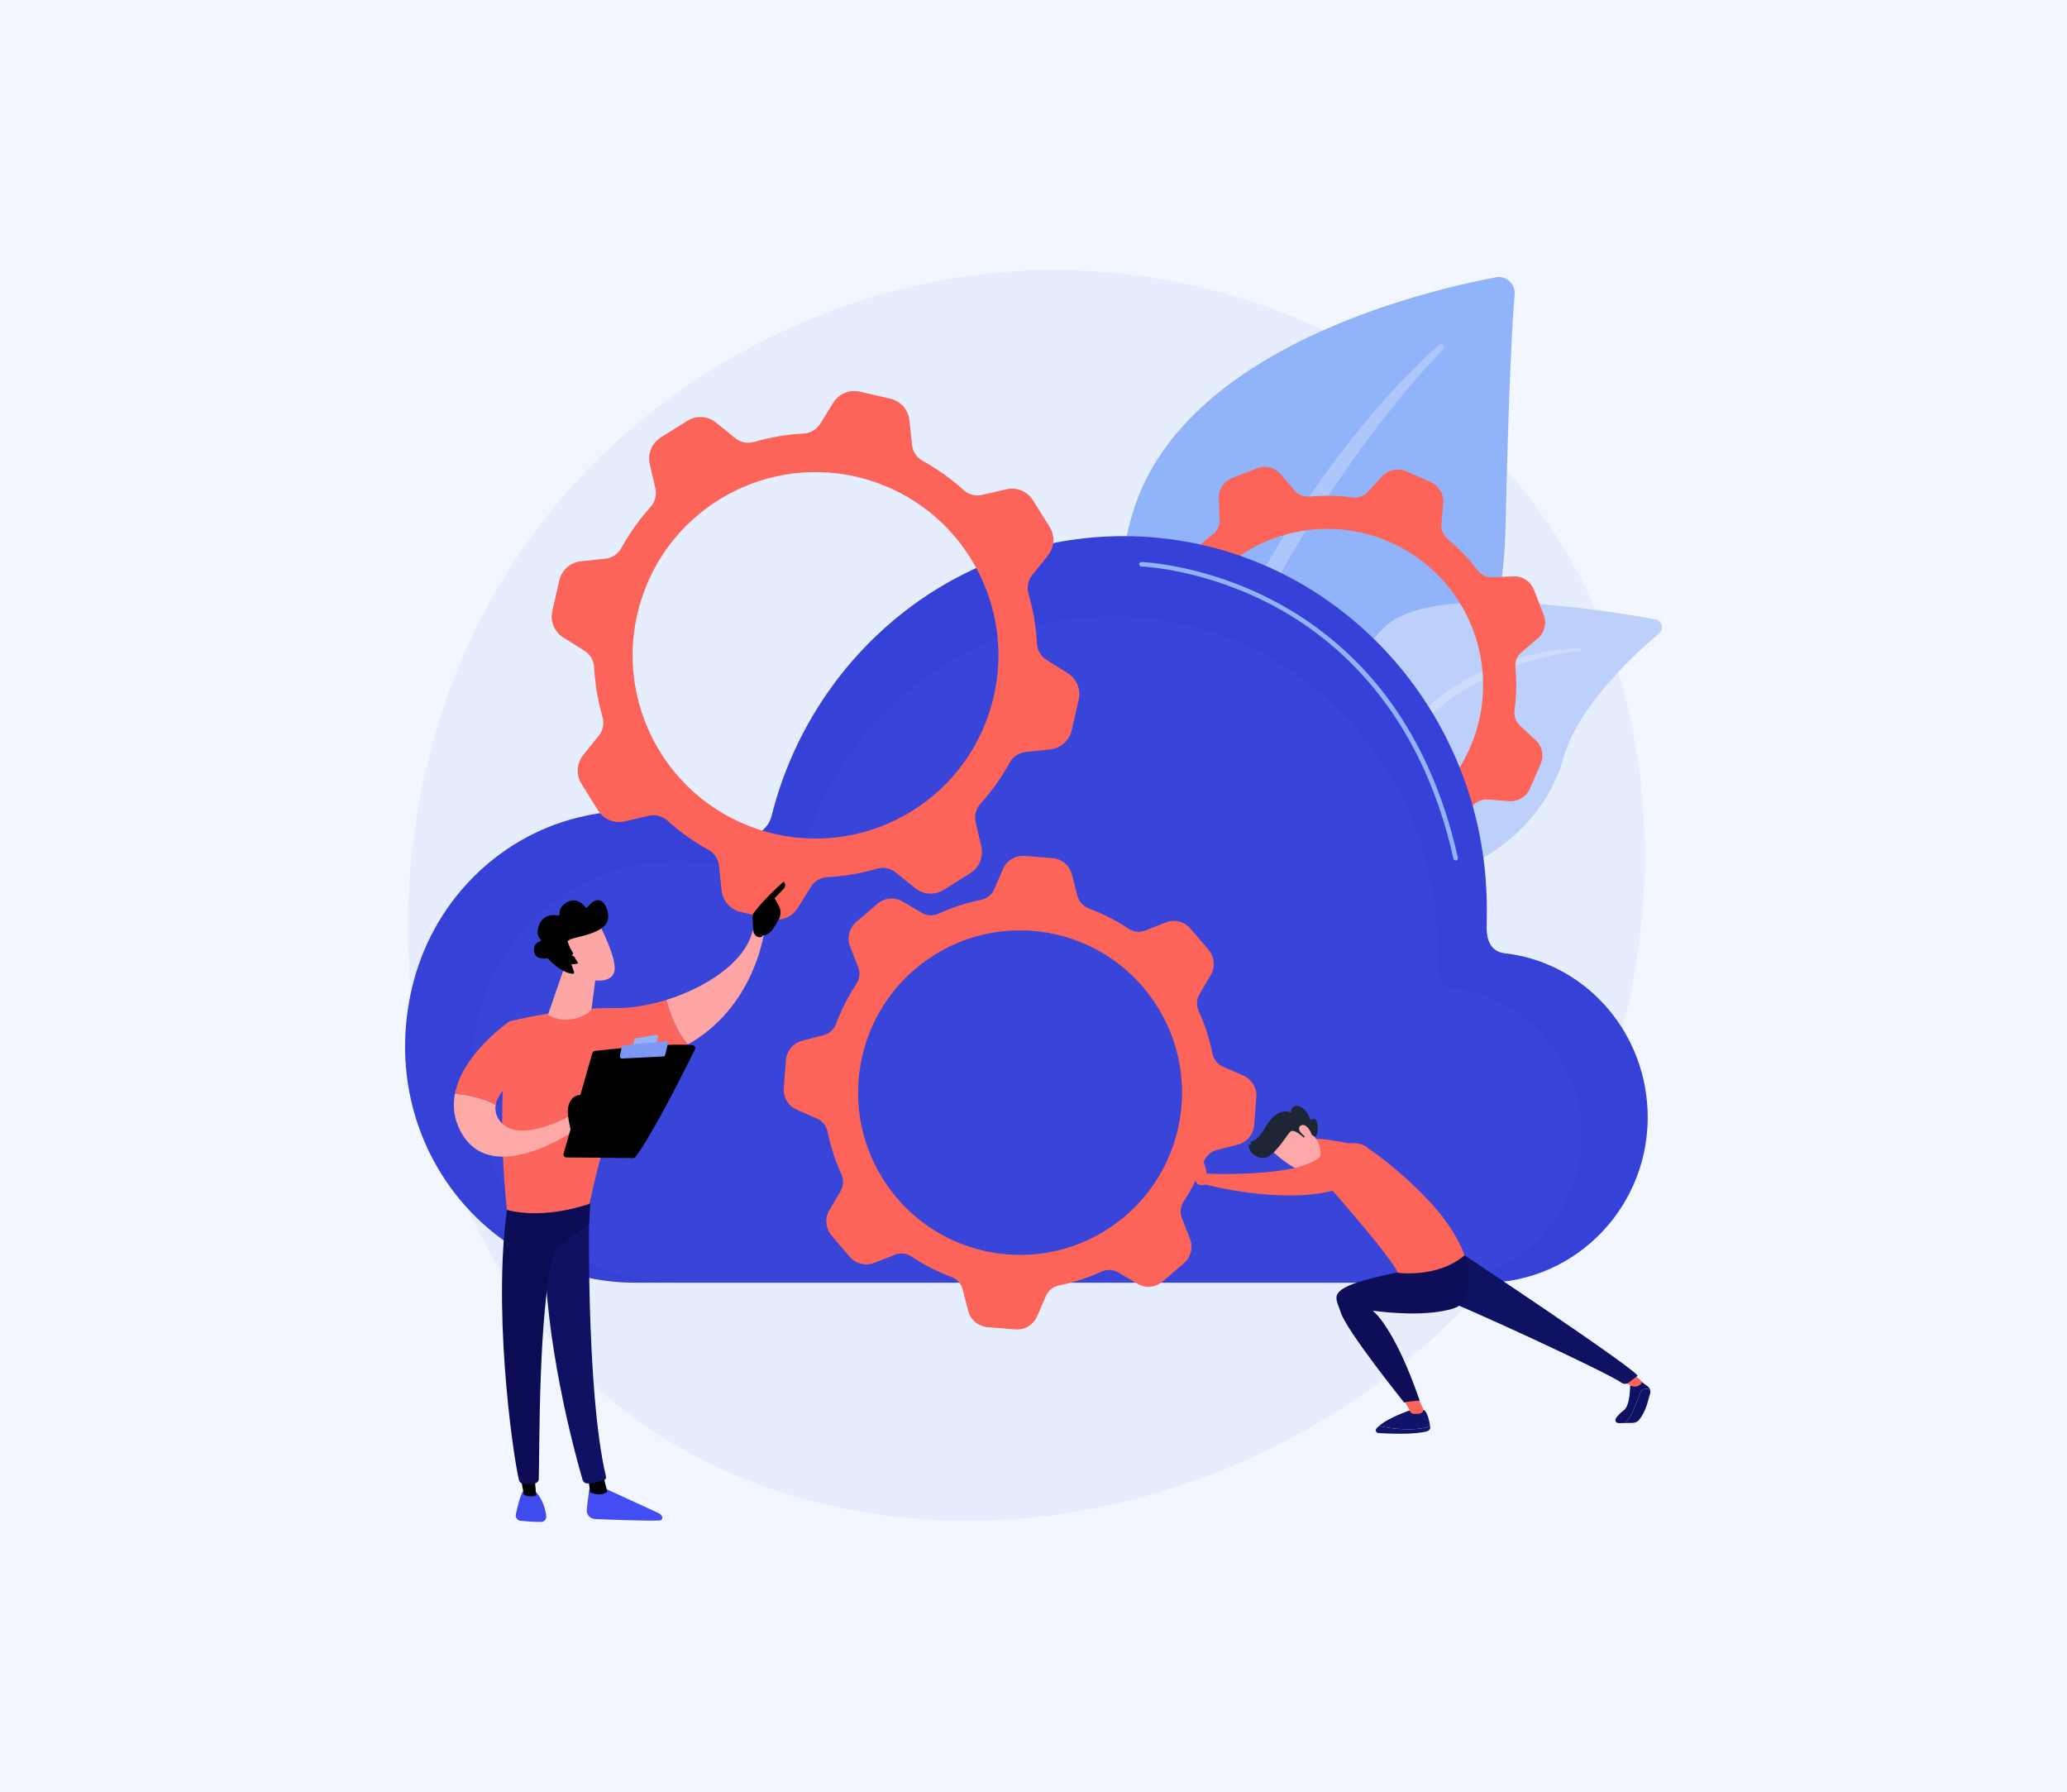 <?xml version="1.0" encoding="UTF-8"?>
<svg xmlns="http://www.w3.org/2000/svg" width="398" height="345" viewBox="0 0 398 345" fill="none">
  <rect width="398" height="345" fill="#F2F7FF"></rect>
  <g clip-path="url(#clip0_1_196)">
    <path d="M306.72 214.67C283.615 269.163 222.069 299.69 168.696 291.454C160.011 290.115 136.202 286.122 115.12 267.293C74.543 231.045 65.864 159.265 98.598 108.68C122.424 71.864 165.135 50.994 205.718 52.038C214.458 52.264 247.96 53.647 277.402 77.965C281.727 81.538 291.264 90.026 299.859 103.49C320.043 135.107 321.778 179.158 306.72 214.67Z" fill="#E6EDFC"></path>
    <path d="M231.232 203.322C231.232 203.322 230.459 170.786 245.421 162.078C260.382 153.37 288.829 147.927 289.894 101.207C290.52 73.856 291.194 61.897 291.646 56.683C291.822 54.65 290.019 53.006 288.016 53.386C273.847 56.06 227.816 67.065 218.164 98.534C206.723 135.84 231.229 203.322 231.229 203.322H231.232Z" fill="#91B3FA"></path>
    <path opacity="0.26" d="M277.058 66.383C261.503 80.279 243.519 104.87 233.933 129.461C232.703 133.515 229.104 142.133 227.541 157.444C226.145 170.215 226.837 183.711 228.531 192.645C228.638 193.211 229.182 193.582 229.747 193.475C230.717 193.289 230.586 192.245 230.578 192.28C228.644 177.018 229.446 158.021 233.878 140.88C239.538 119.833 252.16 99.427 265.217 82.121L266.56 80.415C276.676 67.404 278.806 67.308 277.86 66.401C277.637 66.186 277.286 66.183 277.061 66.386L277.058 66.383Z" fill="white"></path>
    <path d="M318.715 119.23C308.307 117.325 276.493 112.314 267.145 120.251C255.912 129.788 255.872 154.533 252.745 174.283C250.154 190.638 245.351 204.677 240.571 215.652C241.017 215.824 241.46 215.995 241.906 216.166C245.415 207.977 248.669 199.242 250.808 192.207C256.254 174.298 262.472 172.1 273.653 169.835C284.834 167.57 297.32 159.201 300.988 146.045C303.77 136.063 314.447 126.158 319.438 121.959C320.452 121.106 320.012 119.462 318.712 119.224L318.715 119.23Z" fill="#BDD0FB"></path>
    <path opacity="0.26" d="M304.074 124.789C290.795 125.346 276.539 131.415 269.305 142.797L268.622 143.884C267.044 146.43 258.107 164.534 253.145 179.544C253.084 179.732 253.185 179.932 253.37 179.996C253.689 180.1 253.845 179.752 253.816 179.781C257.276 171.302 262.241 160.555 266.198 152.517C270.44 143.745 273.41 137.806 283.085 132.117C293.855 125.989 304.144 125.357 304.115 125.366C304.271 125.348 304.387 125.209 304.37 125.053C304.355 124.902 304.222 124.789 304.074 124.795V124.789Z" fill="white"></path>
    <path d="M216.545 111.94L214.476 116.672C213.784 118.259 214.169 120.109 215.44 121.28L218.45 124.061C219.264 124.812 219.646 125.917 219.498 127.016C219.125 129.782 219.079 132.552 219.333 135.275C219.438 136.38 219.012 137.47 218.167 138.189L215.043 140.848C213.726 141.968 213.265 143.803 213.894 145.416L215.77 150.226C216.398 151.839 217.979 152.874 219.704 152.804L223.8 152.639C224.909 152.593 225.957 153.106 226.632 153.99C228.285 156.168 230.196 158.172 232.341 159.95C233.195 160.657 233.658 161.727 233.571 162.832L233.241 166.921C233.102 168.646 234.069 170.27 235.653 170.963L240.378 173.037C241.961 173.73 243.808 173.344 244.978 172.071L247.754 169.055C248.504 168.24 249.607 167.857 250.704 168.005C253.466 168.379 256.231 168.426 258.949 168.171C260.052 168.066 261.141 168.492 261.859 169.339L264.514 172.468C265.631 173.788 267.464 174.249 269.073 173.619L273.876 171.74C275.486 171.111 276.519 169.528 276.45 167.799L276.285 163.696C276.241 162.585 276.751 161.536 277.634 160.86C279.808 159.204 281.806 157.29 283.583 155.142C284.29 154.286 285.358 153.822 286.461 153.909L290.543 154.24C292.265 154.379 293.887 153.41 294.579 151.824L296.649 147.092C297.34 145.505 296.955 143.655 295.685 142.484L292.674 139.703C291.86 138.952 291.478 137.847 291.626 136.748C291.999 133.981 292.045 131.212 291.791 128.489C291.686 127.384 292.112 126.294 292.957 125.575L296.081 122.916C297.398 121.796 297.859 119.961 297.23 118.348L295.354 113.538C294.726 111.925 293.146 110.89 291.42 110.96L287.324 111.125C286.215 111.168 285.167 110.658 284.492 109.774C282.839 107.596 280.928 105.592 278.783 103.814C277.929 103.107 277.463 102.037 277.553 100.932L277.883 96.843C278.022 95.118 277.055 93.494 275.471 92.801L270.747 90.727C269.163 90.034 267.316 90.42 266.146 91.693L263.37 94.709C262.62 95.524 261.517 95.906 260.42 95.759C257.658 95.385 254.893 95.338 252.175 95.593C251.072 95.698 249.983 95.272 249.265 94.425L246.611 91.296C245.493 89.976 243.66 89.515 242.051 90.145L237.248 92.024C235.638 92.653 234.605 94.236 234.677 95.965L234.842 100.068C234.889 101.178 234.376 102.231 233.493 102.904C231.319 104.56 229.321 106.474 227.544 108.622C226.837 109.478 225.769 109.945 224.666 109.855L220.584 109.524C218.862 109.385 217.24 110.354 216.548 111.94H216.545ZM229.423 117.104C237.569 102.646 255.878 97.542 270.312 105.702C284.747 113.862 289.842 132.201 281.696 146.66C273.549 161.118 255.241 166.222 240.806 158.062C226.371 149.902 221.276 131.563 229.423 117.104Z" fill="#FC645A"></path>
    <path d="M79.317 190.218C83.11 174.005 95.512 161.278 111.299 157.383C122.152 154.707 132.566 156.142 141.37 160.48C144.288 161.918 147.759 160.289 148.567 157.07C156.349 126.097 183.733 103.214 216.322 103.214C254.966 103.214 286.293 135.388 286.293 175.075C286.293 176.128 286.273 177.569 286.255 178.949C286.391 181.916 287.654 183.177 289.538 183.493C304.679 185.111 316.578 197.932 317.238 213.742C317.997 231.897 303.608 246.936 285.917 246.936H122.257C94.241 246.936 72.305 220.2 79.317 190.218Z" fill="#3641D8"></path>
    <path opacity="0.21" d="M91.995 196.293C95.382 181.817 106.452 170.453 120.551 166.976C130.244 164.586 139.54 165.868 147.4 169.739C150.006 171.024 153.103 169.571 153.827 166.695C160.775 139.039 185.224 118.606 214.322 118.606C248.825 118.606 276.797 147.332 276.797 182.771C276.797 183.711 276.78 184.995 276.762 186.231C276.884 188.881 278.01 190.006 279.692 190.288C293.212 191.732 303.834 203.177 304.425 217.297C305.102 233.507 292.257 246.936 276.458 246.936H130.331C105.318 246.936 85.73 223.065 91.992 196.293H91.995Z" fill="#4655DE"></path>
    <path d="M280.286 165.651C280.086 165.651 279.906 165.511 279.863 165.311C273.578 137.023 257.583 123.238 245.273 116.655C231.918 109.516 219.889 109.063 219.77 109.057C219.53 109.049 219.342 108.849 219.351 108.611C219.359 108.37 219.559 108.173 219.796 108.19C219.918 108.193 232.121 108.646 245.646 115.869C253.593 120.112 260.443 125.827 266.007 132.853C272.955 141.628 277.903 152.485 280.711 165.123C280.763 165.358 280.616 165.59 280.381 165.642C280.349 165.648 280.317 165.654 280.286 165.654V165.651Z" fill="#91B3FA"></path>
    <path d="M107.7 111.728L106.348 117.635C105.897 119.613 106.745 121.663 108.467 122.736L112.544 125.282C113.647 125.969 114.327 127.158 114.397 128.457C114.57 131.725 115.12 134.93 116.012 138.012C116.374 139.265 116.122 140.613 115.303 141.628L112.283 145.378C111.012 146.958 110.879 149.174 111.956 150.893L115.17 156.029C116.246 157.749 118.293 158.595 120.268 158.137L124.952 157.047C126.22 156.751 127.54 157.111 128.51 157.983C130.893 160.129 133.53 162.02 136.393 163.6C137.531 164.23 138.301 165.361 138.44 166.654L138.952 171.439C139.169 173.457 140.64 175.116 142.615 175.571L148.512 176.925C150.486 177.378 152.533 176.528 153.604 174.805L156.146 170.722C156.832 169.618 158.019 168.936 159.316 168.867C162.579 168.693 165.778 168.142 168.855 167.248C170.106 166.886 171.452 167.138 172.465 167.959L176.209 170.983C177.787 172.256 179.998 172.39 181.715 171.311L186.842 168.092C188.559 167.014 189.404 164.963 188.947 162.986L187.861 158.294C187.566 157.024 187.925 155.701 188.796 154.73C190.939 152.343 192.826 149.701 194.404 146.834C195.032 145.694 196.161 144.923 197.453 144.783L202.229 144.27C204.244 144.053 205.9 142.579 206.355 140.602L207.707 134.695C208.158 132.717 207.31 130.667 205.591 129.594L201.514 127.048C200.411 126.361 199.731 125.172 199.661 123.873C199.488 120.604 198.938 117.4 198.046 114.318C197.684 113.065 197.936 111.716 198.755 110.701L201.775 106.952C203.046 105.372 203.179 103.156 202.102 101.437L198.889 96.301C197.812 94.581 195.765 93.734 193.79 94.193L189.106 95.28C187.838 95.576 186.518 95.216 185.548 94.344C183.166 92.198 180.528 90.307 177.665 88.727C176.527 88.097 175.757 86.966 175.618 85.673L175.106 80.888C174.889 78.87 173.418 77.211 171.443 76.756L165.546 75.402C163.572 74.949 161.525 75.799 160.454 77.522L157.912 81.605C157.226 82.709 156.039 83.391 154.742 83.46C151.479 83.634 148.28 84.185 145.203 85.079C143.952 85.441 142.606 85.189 141.593 84.368L137.849 81.344C136.272 80.068 134.06 79.937 132.343 81.016L127.216 84.235C125.499 85.313 124.654 87.364 125.111 89.341L126.197 94.033C126.492 95.303 126.133 96.629 125.262 97.597C123.119 99.984 121.232 102.625 119.654 105.493C119.026 106.633 117.897 107.404 116.605 107.544L111.829 108.057C109.814 108.274 108.158 109.747 107.703 111.725L107.7 111.728ZM123.672 114.857C129.905 96.405 149.893 86.508 168.314 92.751C186.735 98.995 196.616 119.015 190.383 137.467C184.15 155.919 164.162 165.816 145.741 159.573C127.32 153.329 117.439 133.309 123.672 114.857Z" fill="#FC645A"></path>
    <path d="M168.951 173.996L164.875 177.482C163.508 178.651 163.033 180.556 163.69 182.229L165.248 186.196C165.668 187.269 165.526 188.475 164.892 189.435C163.291 191.851 161.994 194.42 161.004 197.082C160.601 198.164 159.71 198.987 158.595 199.277L154.473 200.347C152.736 200.797 151.473 202.302 151.332 204.097L150.909 209.447C150.767 211.239 151.777 212.924 153.422 213.643L157.327 215.345C158.384 215.806 159.134 216.76 159.362 217.891C159.924 220.678 160.804 223.418 162.006 226.054C162.483 227.104 162.434 228.316 161.849 229.308L159.69 232.979C158.778 234.528 158.951 236.485 160.115 237.854L163.595 241.937C164.762 243.305 166.664 243.781 168.334 243.123L172.295 241.563C173.366 241.142 174.57 241.284 175.528 241.919C177.94 243.523 180.505 244.822 183.163 245.814C184.242 246.217 185.065 247.11 185.354 248.226L186.422 252.356C186.871 254.096 188.374 255.36 190.166 255.502L195.507 255.926C197.296 256.068 198.978 255.056 199.696 253.408L201.396 249.497C201.856 248.438 202.808 247.687 203.937 247.458C206.72 246.895 209.455 246.014 212.087 244.81C213.135 244.332 214.345 244.381 215.335 244.967L219 247.13C220.546 248.044 222.501 247.87 223.867 246.704L227.943 243.218C229.31 242.05 229.784 240.145 229.127 238.471L227.57 234.504C227.15 233.431 227.289 232.225 227.926 231.265C229.527 228.85 230.824 226.28 231.814 223.618C232.216 222.537 233.108 221.713 234.223 221.423L238.345 220.353C240.082 219.904 241.344 218.399 241.486 216.604L241.909 211.253C242.051 209.461 241.04 207.777 239.396 207.057L235.491 205.355C234.434 204.894 233.684 203.94 233.455 202.809C232.894 200.022 232.014 197.282 230.812 194.646C230.335 193.596 230.384 192.384 230.969 191.392L233.128 187.721C234.04 186.173 233.866 184.215 232.703 182.847L229.223 178.764C228.056 177.395 226.154 176.919 224.484 177.578L220.523 179.138C219.452 179.558 218.248 179.416 217.289 178.781C214.878 177.177 212.313 175.878 209.655 174.887C208.575 174.484 207.753 173.59 207.464 172.474L206.395 168.345C205.947 166.605 204.444 165.34 202.652 165.198L197.311 164.775C195.522 164.633 193.84 165.645 193.122 167.292L191.422 171.204C190.962 172.262 190.009 173.013 188.88 173.242C186.098 173.805 183.362 174.687 180.731 175.89C179.683 176.368 178.473 176.319 177.483 175.733L173.817 173.57C172.271 172.657 170.317 172.831 168.951 173.996ZM178.658 184.671C192.818 174.849 212.243 178.384 222.049 192.567C231.854 206.75 228.325 226.208 214.166 236.03C200.006 245.851 180.58 242.317 170.775 228.133C160.969 213.95 164.498 194.492 178.658 184.671Z" fill="#FC645A"></path>
    <path d="M265.527 274.519C267.501 272.8 271.74 271.419 271.74 271.419L274.29 271.474C274.939 272.205 275.231 273.617 275.356 274.505C274.875 274.792 273.975 275.044 272.324 275.125C269.267 275.27 266.801 274.824 265.527 274.519Z" fill="#12146C"></path>
    <path d="M265.527 274.519C266.804 274.824 269.27 275.27 272.324 275.125C273.975 275.047 274.875 274.795 275.355 274.505C275.364 274.577 275.376 274.644 275.382 274.708C275.428 275.07 275.202 275.412 274.852 275.52C272.521 276.236 267.397 276.004 265.397 275.882C264.968 275.856 264.745 275.354 265.02 275.024C265.162 274.853 265.333 274.685 265.524 274.519H265.527Z" fill="#12146C"></path>
    <path d="M273.097 269.268L274.084 271.3C274.084 271.692 273.812 272.028 273.43 272.112C273.034 272.199 272.51 272.252 272 272.127C271.682 272.049 271.45 271.773 271.409 271.448L270.167 269.271H273.097V269.268Z" fill="#FC645A"></path>
    <path d="M315.258 269.648C315.999 267.992 315.788 267.246 317.259 267.412C317.435 267.432 317.583 267.467 317.707 267.51C317.8 267.783 317.806 268.085 317.707 268.372C317.337 269.442 317.053 271.521 315.626 273.322C315.328 273.702 314.867 273.919 314.387 273.928L312.765 273.954C314.303 272.724 314.644 271.019 315.261 269.645L315.258 269.648Z" fill="#0F1162"></path>
    <path d="M312.661 271.501C313.906 270.622 313.877 266.794 313.877 266.794L315.794 265.817L317.238 266.867C317.461 267.032 317.62 267.261 317.704 267.51C317.58 267.467 317.435 267.432 317.256 267.412C315.785 267.247 315.999 267.992 315.255 269.648C314.638 271.022 314.297 272.724 312.76 273.957L311.645 273.974C311.144 273.983 310.855 273.409 311.159 273.011C311.538 272.51 312.059 271.921 312.655 271.501H312.661Z" fill="#0F1162"></path>
    <path d="M313.865 264.013L316.011 265.817C316.158 266.046 316.106 266.348 315.895 266.513C315.524 266.806 314.882 267.131 314.094 266.794L311.74 265.518L313.865 264.013Z" fill="#FC645A"></path>
    <path d="M315.287 264.901L313.527 266.214C313.269 266.455 312.632 266.478 312.346 266.272C309.427 264.167 281.762 251.428 276.282 249.439L280.465 240.638C280.465 240.638 316.022 264.219 315.284 264.898L315.287 264.901Z" fill="#0F1162"></path>
    <path d="M259.091 247.809C262.354 246.054 271.444 244.538 271.444 244.538L282.014 241.67C282.014 241.67 284.918 250.343 279.831 251.909C274.745 253.475 267.394 252.733 264.311 252.324C264.311 252.324 268.431 255.288 273.364 269.648C273.364 269.648 271.705 269.682 270.353 269.998C270.353 269.998 259.343 256.274 258.191 252.733C257.429 250.398 256.364 249.276 259.091 247.809Z" fill="#0D0E57"></path>
    <path d="M252.763 219.211C255.05 219.048 261.998 220.562 261.998 220.562L258.431 223.5C258.431 223.5 255.62 222.815 253.744 222.447C253.744 222.447 249.118 219.466 252.763 219.211Z" fill="#FC645A"></path>
    <path d="M244.596 221.29C244.596 221.29 247.659 224.14 249.52 224.915C251.382 225.689 252.47 226.533 253.622 224.468C254.775 222.403 254.332 220.168 252.791 218.497C252.791 218.497 250.429 215.899 249.112 215.832C247.795 215.766 244.593 221.29 244.593 221.29H244.596Z" fill="#FDA8A8"></path>
    <path d="M251.17 218.77L251.072 219.048C251.072 219.048 249.129 217.079 248.362 217.94C247.598 218.802 245.389 222.502 243.675 222.864C242.022 223.215 240.525 221.855 240.421 220.576C240.415 220.495 240.476 220.426 240.557 220.411L240.763 220.379C240.904 220.359 240.948 220.176 240.832 220.095C240.722 220.017 240.754 219.843 240.884 219.814C241.399 219.698 242.335 219.228 243.359 217.439C244.81 214.901 246.535 213.495 248.423 214.11C248.542 214.148 248.652 214.046 248.625 213.921C248.573 213.678 248.628 213.338 249.138 213.037C250.024 212.512 251.541 213.388 252.302 215.49C252.34 215.589 252.459 215.632 252.542 215.568C252.838 215.339 253.452 215.061 253.66 216.418C253.874 217.807 253.564 218.477 253.405 218.715C253.362 218.779 253.281 218.805 253.211 218.773L251.587 218.085C251.503 218.051 251.408 218.094 251.376 218.178L251.167 218.77H251.17Z" fill="#1E2635"></path>
    <path d="M251.495 218.961C251.495 218.961 249.396 217.546 250.406 216.737C251.416 215.928 252.806 218.187 252.6 219.051L251.495 218.961Z" fill="#FDA8A8"></path>
    <path d="M232.373 227.965C232.373 227.965 230.65 228.577 230.332 227.551C230.013 226.524 230.902 223.784 230.337 223.407C229.773 223.03 228.8 221.139 229.107 220.275L229.813 220.948C229.813 220.948 229.333 219.361 229.86 218.686L231.197 222.128C231.197 222.128 232.969 226.225 232.373 227.965Z" fill="#FC645A"></path>
    <path d="M263.523 221.124C263.523 221.124 260.452 217.729 253.732 223.03C249.103 226.683 232.422 225.941 232.422 225.941C232.422 225.941 232.431 226.886 232.104 228.032C232.104 228.032 246.104 231.822 256.61 229.25C256.61 229.25 268.222 242.432 269.114 245.016C269.114 245.016 276.658 246.144 282.011 241.676C282.011 241.676 280.575 237.219 275.929 232.048C269.895 225.338 263.521 221.127 263.521 221.127L263.523 221.124Z" fill="#FC645A"></path>
    <path d="M261.911 227.919C261.966 227.899 261.998 227.838 261.983 227.78C261.966 227.719 261.902 227.681 261.841 227.698C261.801 227.71 257.843 228.824 257.221 228.977C257.16 228.992 257.122 229.056 257.137 229.116C257.151 229.177 257.215 229.215 257.276 229.201C257.904 229.044 261.864 227.93 261.905 227.919H261.914H261.911Z" fill="#FC645A"></path>
    <path d="M113.624 285.826C113.624 285.826 113.195 288.247 112.987 290.645C112.906 291.582 113.626 292.397 114.564 292.435C117.752 292.568 124.573 292.826 127.019 292.716C127.387 292.698 127.627 292.321 127.491 291.979C127.378 291.692 127.158 291.46 126.877 291.33L115.613 286.145L113.624 285.823V285.826Z" fill="#424EF4"></path>
    <path d="M113.273 284.402L113.618 287.299C113.618 287.299 115.592 288.218 116.938 287.183L116.122 283.953L113.276 284.399L113.273 284.402Z" fill="black"></path>
    <path d="M113.531 229.926C113.383 230.682 112.735 267.687 116.684 284.271C116.747 284.541 116.611 284.82 116.354 284.927C115.749 285.173 114.562 285.533 113.137 285.582C112.697 285.597 112.301 285.31 112.176 284.886C111.047 281.038 105.639 261.76 104.933 243.346C104.145 222.769 104.933 242.644 104.933 242.644L105.396 229.926H113.531Z" fill="#101162"></path>
    <path d="M100.665 287.09C100.665 287.09 99.985 288.314 99.328 291.562C99.209 292.147 99.617 292.71 100.214 292.768C101.268 292.872 102.886 293.006 104.186 292.997C104.785 292.994 105.251 292.472 105.179 291.875C105.034 290.689 104.588 288.743 103.204 287.226L100.668 287.09H100.665Z" fill="#3F4BED"></path>
    <path d="M100.066 283.364L100.868 287.746C100.868 287.746 101.661 288.337 103.23 287.908L102.848 283.193L100.066 283.364Z" fill="black"></path>
    <path d="M97.9 231.059C94.67 250.584 98.601 279.316 99.927 284.938C100.008 285.283 100.286 285.547 100.633 285.605C101.224 285.704 102.2 285.785 103.161 285.504C103.491 285.408 103.725 285.109 103.737 284.764C103.914 280.217 103.595 252.306 106.603 241.275C106.757 240.716 107.095 240.229 107.567 239.892L113.409 235.734L113.858 229.009L97.9 231.056V231.059Z" fill="#0C0C55"></path>
    <path d="M118.482 194.066C108.803 193.907 98.124 196.612 98.124 196.612C95.237 213.475 97.62 232.924 97.62 232.924C105.112 234.893 113.566 231.721 113.566 231.721C114.811 224.671 120.621 204.836 120.621 204.836C125.351 204.247 129.245 202.882 132.453 201.075C130.007 198.233 128.852 194.617 128.351 192.48C124.929 193.544 121.466 194.115 118.482 194.066Z" fill="#FC655C"></path>
    <path d="M147.073 179.784C146.123 178.633 144.919 179.178 144.919 179.178C143.495 185.204 136.026 190.09 128.354 192.48C128.854 194.617 130.01 198.233 132.456 201.075C145.191 193.904 147.073 179.784 147.073 179.784Z" fill="#FDA5A4"></path>
    <path d="M146.841 180.077C146.94 180.393 145.788 180.878 145.11 179.581C145.087 178.961 144.711 176.299 145.081 175.794C147.056 173.1 150.88 169.722 150.88 169.722C151.526 170.36 150.993 170.989 150.993 170.989L149.137 172.926C149.525 173.628 150 174.222 150.22 175.072C150.388 175.716 150.287 176.403 149.959 176.989C149.632 177.578 149.189 178.34 148.77 178.938C147.973 180.069 146.841 180.077 146.841 180.077Z" fill="black"></path>
    <path d="M148.324 174.179L146.633 175.614L146.103 177.044L147.611 178.72C147.611 178.72 148.118 175.884 148.494 175.269C148.871 174.655 148.677 174.359 148.324 174.179Z" fill="black"></path>
    <path d="M101.835 205.999L98.123 196.612C98.123 196.612 89.082 202.766 87.597 210.566C89.305 210.691 92.414 211.137 95.457 212.677C96.126 208.995 101.838 206.002 101.838 206.002L101.835 205.999Z" fill="#FC655C"></path>
    <path d="M109.736 214.832C109.736 214.832 99.585 220.579 96.161 215.673C95.448 214.655 95.281 213.643 95.454 212.677C92.412 211.137 89.302 210.694 87.594 210.566C87.145 212.918 87.383 215.42 88.764 217.946C94.762 228.94 111.079 217.337 111.079 217.337L109.736 214.832Z" fill="#FDA9A8"></path>
    <path d="M108.514 222.102L114.055 202.722C114.119 202.502 114.304 202.342 114.533 202.316C115.537 202.2 118.444 201.87 121.802 201.585C125.846 201.243 130.545 200.965 133.35 201.203C133.75 201.237 133.99 201.658 133.814 202.017C132.218 205.251 125.653 218.41 122.364 222.719C122.254 222.862 122.086 222.946 121.906 222.943L109.052 222.824C108.679 222.821 108.41 222.461 108.514 222.102Z" fill="black"></path>
    <path d="M122.378 199.904L126.394 199.234C126.608 199.199 126.782 199.402 126.715 199.608L126.318 200.814C126.284 200.918 126.191 200.994 126.084 201.011L122.219 201.527C122.019 201.554 121.854 201.371 121.901 201.177L122.147 200.124C122.173 200.011 122.265 199.924 122.381 199.904H122.378Z" fill="#91B3FA"></path>
    <path d="M119.37 203.311L119.7 201.585C119.732 201.411 119.877 201.281 120.051 201.264L128.162 200.44C128.435 200.411 128.655 200.663 128.591 200.93L128.076 203.082C128.035 203.253 127.885 203.378 127.708 203.386L119.781 203.786C119.524 203.798 119.321 203.566 119.37 203.314V203.311Z" fill="#7D97F4"></path>
    <path d="M109.854 217.419C109.854 217.419 109.081 214.24 109.394 213.112C109.707 211.984 110.309 210.534 112.318 210.856C114.327 211.178 116.701 212.028 116.701 212.028C116.701 212.028 116.582 213.498 115.054 213.022L116 213.756C116 213.756 115.864 214.933 114.573 214.304L115.453 215.278C115.453 215.278 114.9 216.244 113.951 215.624C113.001 215.003 112.547 217.801 109.854 217.419Z" fill="black"></path>
    <path d="M108.676 186.193L105.596 195.113C105.544 195.261 105.604 195.423 105.743 195.499C106.583 195.963 109.608 197.308 113.253 194.994C113.632 194.753 113.89 194.359 113.948 193.912L114.944 186.19H108.676V186.193Z" fill="#FDA6A6"></path>
    <path d="M115.378 177.931C115.378 177.931 118.759 184.308 118.325 186.883C117.891 189.458 113.699 189.276 110.039 187.182L107.483 180.298L115.378 177.931Z" fill="#FDA6A6"></path>
    <path d="M110.202 183.804C110.349 183.737 110.404 183.554 110.317 183.418C110.045 183.003 109.539 182.156 109.377 181.417C109.377 181.417 108.769 181.028 110.925 180.509C113.079 179.993 116.296 179.19 116.97 177.351C117.63 175.559 115.899 171.053 113.137 174.643C113.033 174.779 112.827 174.782 112.72 174.646C112.269 174.057 111.079 172.831 109.426 173.573C107.88 174.269 107.706 175.403 107.726 175.974C107.732 176.142 107.582 176.273 107.417 176.241C106.635 176.093 104.759 175.962 103.885 177.891C103.164 179.477 103.633 180.376 104.058 180.817C104.197 180.959 104.137 181.194 103.945 181.252C103.433 181.408 102.767 181.846 102.834 183.053C102.926 184.72 104.785 184.572 105.315 184.497C105.402 184.485 105.488 184.514 105.546 184.578C106.001 185.082 108.048 187.22 110.262 187.478C110.453 187.501 110.604 187.31 110.54 187.127L109.582 184.337C109.539 184.207 109.599 184.065 109.724 184.009L110.199 183.798L110.202 183.804Z" fill="black"></path>
    <path d="M110.59 184.198C110.59 184.198 108.181 182.542 108.004 183.937C107.828 185.332 110.173 185.955 111.334 185.436L110.587 184.198H110.59Z" fill="black"></path>
  </g>
  <defs>
    <clipPath id="clip0_1_196">
      <rect width="242" height="241" fill="white" transform="translate(78 52)"></rect>
    </clipPath>
  </defs>
</svg>
